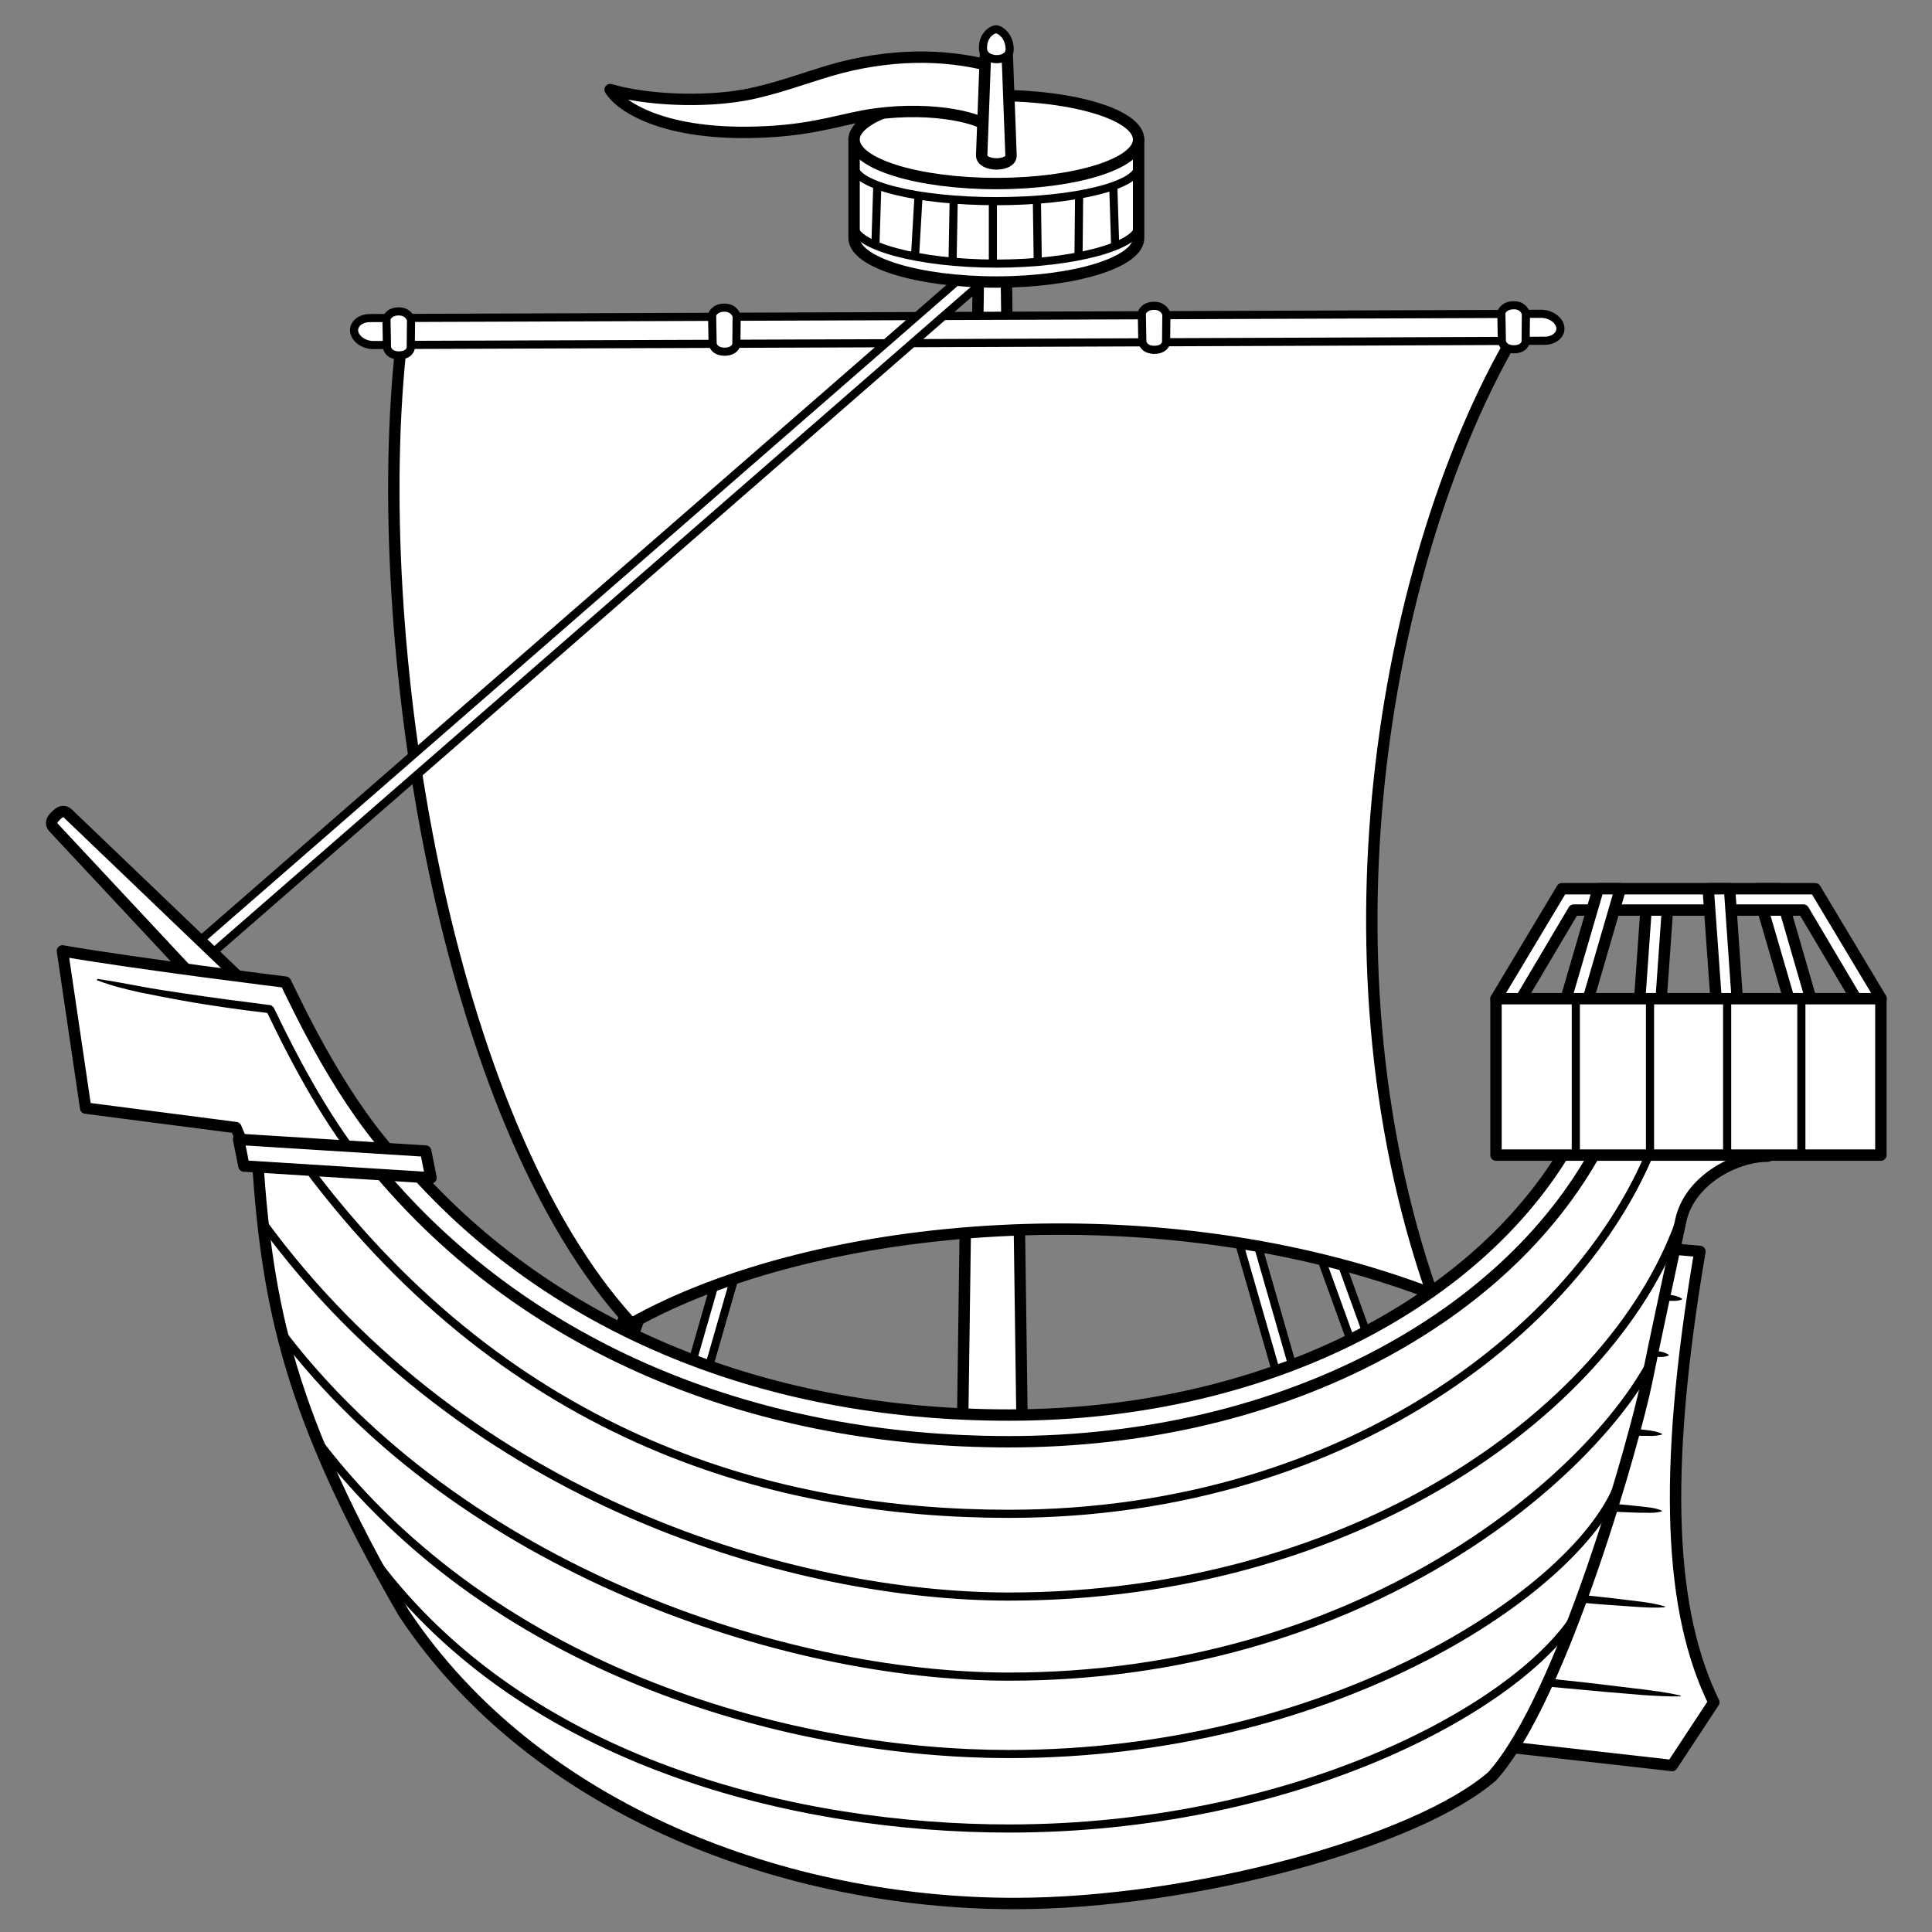<?xml version="1.0" encoding="UTF-8" standalone="no"?>
<!DOCTYPE svg PUBLIC "-//W3C//DTD SVG 1.1//EN" "http://www.w3.org/Graphics/SVG/1.1/DTD/svg11.dtd">
<svg xmlns="http://www.w3.org/2000/svg" xmlns:dc="http://purl.org/dc/elements/1.1/" xmlns:xl="http://www.w3.org/1999/xlink" version="1.1" viewBox="33.75 60.75 297 297" width="297" height="297">
  <rect x="33.75" y="60.75" width="297" height="297" fill="#808080" stroke="none"/>
  <defs>
    <clipPath id="artboard_clip_path">
      <path d="M 33.75 60.75 L 330.75 60.75 L 330.75 346.5 L 313.875 357.75 L 33.75 357.75 Z"/>
    </clipPath>
  </defs>
  <g id="Lymphad_with_Sails_Set_and_Oars_Shipped_(4)" fill="none" stroke-opacity="1" stroke-dasharray="none" stroke="none" fill-opacity="1">
    <title>Lymphad with Sails Set and Oars Shipped (4)</title>
    <g id="Lymphad_with_Sails_Set_and_Oars_Shipped_(4)_Art" clip-path="url(#artboard_clip_path)">
      <title>Art</title>
      <g id="Group_225">
        <g id="Graphic_218">
          <path d="M 132.18 297.978 L 180.063 131.228 L 119.666 298.265 L 117.081 297.526 L 185.192 109.235 L 187.777 109.933 L 186.3 113.995 L 187.736 114.323 L 134.765 298.593 Z" fill="#FFFFFF"/>
          <path d="M 132.18 297.978 L 180.063 131.228 L 119.666 298.265 L 117.081 297.526 L 185.192 109.235 L 187.777 109.933 L 186.3 113.995 L 187.736 114.323 L 134.765 298.593 Z" stroke="black" stroke-linecap="butt" stroke-linejoin="round" stroke-width="1.25"/>
        </g>
        <g id="Graphic_217">
          <path d="M 184.7 114.323 L 186.136 113.995 L 184.659 109.933 L 187.244 109.235 L 255.355 297.526 L 252.77 298.265 L 192.373 131.269 L 240.256 297.978 L 237.671 298.593 Z" fill="#FFFFFF"/>
          <path d="M 184.7 114.323 L 186.136 113.995 L 184.659 109.933 L 187.244 109.235 L 255.355 297.526 L 252.77 298.265 L 192.373 131.269 L 240.256 297.978 L 237.671 298.593 Z" stroke="black" stroke-linecap="butt" stroke-linejoin="round" stroke-width="1.25"/>
        </g>
        <g id="Graphic_216">
          <path d="M 181.582 290.51 L 184.331 90.156 L 188.27 90.156 L 191.019 290.51 C 191.019 290.51 191.306 292.89 186.259 292.89 C 181.253 292.89 181.582 290.51 181.582 290.51 Z" fill="#FFFFFF"/>
          <path d="M 181.582 290.51 L 184.331 90.156 L 188.27 90.156 L 191.019 290.51 C 191.019 290.51 191.306 292.89 186.259 292.89 C 181.253 292.89 181.582 290.51 181.582 290.51 Z" stroke="black" stroke-linecap="butt" stroke-linejoin="round" stroke-width="1.75"/>
        </g>
        <g id="Line_171">
          <path d="M 179.935 131.518 C 179.935 131.518 183.788 121.182 183.788 121.182" stroke="black" stroke-linecap="round" stroke-linejoin="round" stroke-width="1.25"/>
        </g>
        <g id="Line_170">
          <path d="M 192.44 131.43 C 192.44 131.43 188.721 121.377 188.721 121.377" stroke="black" stroke-linecap="round" stroke-linejoin="round" stroke-width="1.25"/>
        </g>
        <g id="Graphic_224">
          <path d="M 266.434 112.477 C 247.395 145.055 235.291 206.397 253.919 259.655 C 212.068 243.612 159.179 248.289 130.826 264.209 C 102.146 233.19 90.247 159.006 95.499 112.969" fill="#FFFFFF"/>
          <path d="M 266.434 112.477 C 247.395 145.055 235.291 206.397 253.919 259.655 C 212.068 243.612 159.179 248.289 130.826 264.209 C 102.146 233.19 90.247 159.006 95.499 112.969" stroke="black" stroke-linecap="butt" stroke-linejoin="round" stroke-width="1.75"/>
        </g>
        <g id="Graphic_223">
          <path d="M 91.149 113.79 C 89.672 113.79 88.359 112.846 88.195 111.738 C 88.031 110.589 89.139 109.646 90.616 109.646 C 92.093 109.646 269.183 108.989 270.66 108.989 C 272.137 108.989 273.45 109.933 273.614 111.041 C 273.778 112.189 272.67 113.133 271.193 113.133 C 269.675 113.174 92.626 113.79 91.149 113.79 Z" fill="#FFFFFF"/>
          <path d="M 91.149 113.79 C 89.672 113.79 88.359 112.846 88.195 111.738 C 88.031 110.589 89.139 109.646 90.616 109.646 C 92.093 109.646 269.183 108.989 270.66 108.989 C 272.137 108.989 273.45 109.933 273.614 111.041 C 273.778 112.189 272.67 113.133 271.193 113.133 C 269.675 113.174 92.626 113.79 91.149 113.79 Z" stroke="black" stroke-linecap="butt" stroke-linejoin="round" stroke-width="1.25"/>
        </g>
        <g id="Graphic_222">
          <path d="M 213.052 109.03 L 213.011 113.42 C 213.011 113.42 212.847 114.528 211.165 114.528 C 209.483 114.487 209.36 113.297 209.36 113.297 L 209.278 108.866 C 209.278 108.866 209.606 107.758 211.165 107.758 C 212.724 107.758 213.052 109.03 213.052 109.03 Z" fill="#FFFFFF"/>
          <path d="M 213.052 109.03 L 213.011 113.42 C 213.011 113.42 212.847 114.528 211.165 114.528 C 209.483 114.487 209.36 113.297 209.36 113.297 L 209.278 108.866 C 209.278 108.866 209.606 107.758 211.165 107.758 C 212.724 107.758 213.052 109.03 213.052 109.03 Z" stroke="black" stroke-linecap="butt" stroke-linejoin="round" stroke-width="1.25"/>
        </g>
        <g id="Graphic_221">
          <path d="M 268.321 108.948 L 268.28 113.338 C 268.28 113.338 268.116 114.446 266.434 114.446 C 264.751 114.405 264.628 113.215 264.628 113.215 L 264.546 108.784 C 264.546 108.784 264.875 107.676 266.434 107.676 C 267.993 107.635 268.321 108.948 268.321 108.948 Z" fill="#FFFFFF"/>
          <path d="M 268.321 108.948 L 268.28 113.338 C 268.28 113.338 268.116 114.446 266.434 114.446 C 264.751 114.405 264.628 113.215 264.628 113.215 L 264.546 108.784 C 264.546 108.784 264.875 107.676 266.434 107.676 C 267.993 107.635 268.321 108.948 268.321 108.948 Z" stroke="black" stroke-linecap="butt" stroke-linejoin="round" stroke-width="1.25"/>
        </g>
        <g id="Graphic_220">
          <path d="M 96.935 109.892 L 96.894 114.282 C 96.894 114.282 96.73 115.39 95.047 115.39 C 93.365 115.349 93.242 114.159 93.242 114.159 L 93.16 109.728 C 93.16 109.728 93.488 108.62 95.047 108.62 C 96.606 108.62 96.935 109.892 96.935 109.892 Z" fill="#FFFFFF"/>
          <path d="M 96.935 109.892 L 96.894 114.282 C 96.894 114.282 96.73 115.39 95.047 115.39 C 93.365 115.349 93.242 114.159 93.242 114.159 L 93.16 109.728 C 93.16 109.728 93.488 108.62 95.047 108.62 C 96.606 108.62 96.935 109.892 96.935 109.892 Z" stroke="black" stroke-linecap="butt" stroke-linejoin="round" stroke-width="1.25"/>
        </g>
        <g id="Graphic_219">
          <path d="M 146.993 109.317 L 146.951 113.708 C 146.951 113.708 146.787 114.815 145.105 114.815 C 143.423 114.774 143.3 113.585 143.3 113.585 L 143.218 109.153 C 143.218 109.153 143.546 108.045 145.105 108.045 C 146.664 108.045 146.993 109.317 146.993 109.317 Z" fill="#FFFFFF"/>
          <path d="M 146.993 109.317 L 146.951 113.708 C 146.951 113.708 146.787 114.815 145.105 114.815 C 143.423 114.774 143.3 113.585 143.3 113.585 L 143.218 109.153 C 143.218 109.153 143.546 108.045 145.105 108.045 C 146.664 108.045 146.993 109.317 146.993 109.317 Z" stroke="black" stroke-linecap="butt" stroke-linejoin="round" stroke-width="1.25"/>
        </g>
        <g id="Graphic_215">
          <path d="M 65.464 207.586 C 64.972 207.381 64.479 207.176 63.987 206.971 L 63.043 206.602 L 194.178 92.371 L 196.107 94.259 L 65.833 207.751 Z" fill="#FFFFFF"/>
          <path d="M 65.464 207.586 C 64.972 207.381 64.479 207.176 63.987 206.971 L 63.043 206.602 L 194.178 92.371 L 196.107 94.259 L 65.833 207.751 Z" stroke="black" stroke-linecap="butt" stroke-linejoin="round" stroke-width="1.25"/>
        </g>
        <g id="Graphic_214">
          <path d="M 165.046 97.336 C 165.046 101.07 174.811 104.106 186.916 104.106 C 198.979 104.106 208.785 101.07 208.785 97.336 L 208.785 82.196 L 165.046 82.196 Z" fill="#FFFFFF"/>
          <path d="M 165.046 97.336 C 165.046 101.07 174.811 104.106 186.916 104.106 C 198.979 104.106 208.785 101.07 208.785 97.336 L 208.785 82.196 L 165.046 82.196 Z" stroke="black" stroke-linecap="butt" stroke-linejoin="round" stroke-width="1.75"/>
        </g>
        <g id="Graphic_213">
          <ellipse cx="186.916" cy="82.196" rx="21.87" ry="6.77" fill="#FFFFFF"/>
          <ellipse cx="186.916" cy="82.196" rx="21.87" ry="6.77" stroke="black" stroke-linecap="butt" stroke-linejoin="round" stroke-width="1.75"/>
        </g>
        <g id="Line_212">
          <line x1="180.187" y1="100.865" x2="180.351" y2="91.838" stroke="black" stroke-linecap="butt" stroke-linejoin="round" stroke-width="1.25"/>
        </g>
        <g id="Line_211">
          <line x1="186.382" y1="100.742" x2="186.382" y2="92.084" stroke="black" stroke-linecap="butt" stroke-linejoin="round" stroke-width="1.25"/>
        </g>
        <g id="Line_210">
          <line x1="174.442" y1="99.675" x2="174.935" y2="91.141" stroke="black" stroke-linecap="butt" stroke-linejoin="round" stroke-width="1.25"/>
        </g>
        <g id="Line_209">
          <line x1="168.329" y1="98.28" x2="168.616" y2="89.212" stroke="black" stroke-linecap="butt" stroke-linejoin="round" stroke-width="1.25"/>
        </g>
        <g id="Line_208">
          <line x1="193.275" y1="100.496" x2="193.152" y2="91.838" stroke="black" stroke-linecap="butt" stroke-linejoin="round" stroke-width="1.25"/>
        </g>
        <g id="Line_207">
          <line x1="199.553" y1="99.675" x2="199.635" y2="91.141" stroke="black" stroke-linecap="butt" stroke-linejoin="round" stroke-width="1.25"/>
        </g>
        <g id="Line_206">
          <line x1="205.174" y1="98.28" x2="204.887" y2="89.212" stroke="black" stroke-linecap="butt" stroke-linejoin="round" stroke-width="1.25"/>
        </g>
        <g id="Graphic_205">
          <path d="M 208.785 86.258 C 208.785 89.253 199.02 91.674 186.916 91.674 C 174.811 91.674 165.046 89.253 165.046 86.258" stroke="black" stroke-linecap="butt" stroke-linejoin="round" stroke-width="1.25"/>
        </g>
        <g id="Graphic_204">
          <path d="M 208.785 95.49 C 208.785 98.485 199.02 101.275 186.916 101.275 C 174.811 101.275 165.046 98.485 165.046 95.49" stroke="black" stroke-linecap="butt" stroke-linejoin="round" stroke-width="1.25"/>
        </g>
        <g id="Graphic_203">
          <path d="M 185.48 80.185 C 184.741 79.118 177.684 76.985 168.123 78.298 C 163.446 78.954 159.466 80.596 151.711 81.006 C 135.463 81.868 128.857 76.821 127.544 74.523 C 133.042 76.123 141.741 76.534 148.264 75.344 C 152.614 74.564 157.537 72.718 161.435 71.569 C 170.216 69.025 178.75 68.943 186.095 70.912 Z" fill="#FFFFFF"/>
          <path d="M 185.48 80.185 C 184.741 79.118 177.684 76.985 168.123 78.298 C 163.446 78.954 159.466 80.596 151.711 81.006 C 135.463 81.868 128.857 76.821 127.544 74.523 C 133.042 76.123 141.741 76.534 148.264 75.344 C 152.614 74.564 157.537 72.718 161.435 71.569 C 170.216 69.025 178.75 68.943 186.095 70.912 Z" stroke="black" stroke-linecap="butt" stroke-linejoin="round" stroke-width="1.75"/>
        </g>
        <g id="Graphic_202">
          <path d="M 184.659 84.658 C 184.7 86.381 189.213 86.381 189.172 84.658 L 188.557 68.245 L 185.274 68.245 Z" fill="#FFFFFF"/>
          <path d="M 184.659 84.658 C 184.7 86.381 189.213 86.381 189.172 84.658 L 188.557 68.245 L 185.274 68.245 Z" stroke="black" stroke-linecap="butt" stroke-linejoin="round" stroke-width="1.75"/>
        </g>
        <g id="Graphic_201">
          <path d="M 186.875 65.25 C 187.408 65.25 188.885 66.153 188.967 68.245 C 189.049 70.379 184.946 70.379 184.864 68.245 C 184.782 66.112 186.341 65.25 186.875 65.25 Z" fill="#FFFFFF"/>
          <path d="M 186.875 65.25 C 187.408 65.25 188.885 66.153 188.967 68.245 C 189.049 70.379 184.946 70.379 184.864 68.245 C 184.782 66.112 186.341 65.25 186.875 65.25 Z" stroke="black" stroke-linecap="butt" stroke-linejoin="round" stroke-width="1.25"/>
        </g>
        <g id="Graphic_200">
          <path d="M 263.11 329.038 L 290.806 332.157 L 297.207 322.432 C 290.519 308.728 289.165 287.966 295.073 253.131 L 290.519 252.721" fill="#FFFFFF"/>
          <path d="M 263.11 329.038 L 290.806 332.157 L 297.207 322.432 C 290.519 308.728 289.165 287.966 295.073 253.131 L 290.519 252.721" stroke="black" stroke-linecap="butt" stroke-linejoin="round" stroke-width="1.75"/>
        </g>
        <g id="Graphic_199">
          <path d="M 269.019 318.534 C 270.947 318.698 272.876 318.904 274.804 319.109 C 276.732 319.314 278.661 319.519 280.589 319.765 L 286.375 320.463 C 288.303 320.709 290.232 320.955 292.119 321.406 L 292.119 321.529 C 290.15 321.571 288.221 321.447 286.293 321.324 L 280.466 320.832 C 278.538 320.668 276.609 320.463 274.64 320.299 C 272.711 320.134 270.783 319.929 268.855 319.724 Z" fill="black"/>
        </g>
        <g id="Graphic_198">
          <path d="M 273.327 305.568 C 274.681 305.692 276.076 305.815 277.43 305.979 C 278.784 306.143 280.179 306.266 281.533 306.43 L 285.636 306.922 C 286.99 307.087 288.344 307.292 289.698 307.702 L 289.698 307.825 C 288.303 307.948 286.949 307.866 285.554 307.784 L 281.451 307.497 C 280.097 307.415 278.702 307.292 277.348 307.169 C 275.994 307.046 274.599 306.922 273.245 306.758 Z" fill="black"/>
        </g>
        <g id="Graphic_197">
          <path d="M 280.179 291.823 C 281.697 291.905 283.174 292.028 284.692 292.192 C 285.431 292.274 286.211 292.356 286.949 292.439 C 287.688 292.521 288.467 292.644 289.206 292.972 L 289.206 293.095 C 288.426 293.3 287.688 293.341 286.908 293.3 C 286.17 293.3 285.39 293.3 284.651 293.259 C 283.133 293.218 281.615 293.136 280.138 293.013 Z" fill="black"/>
        </g>
        <g id="Graphic_196">
          <path d="M 280.671 280.006 C 282.108 280.088 283.544 280.211 284.98 280.375 C 285.677 280.457 286.416 280.54 287.113 280.622 C 287.811 280.704 288.549 280.827 289.247 281.155 L 289.247 281.278 C 288.508 281.483 287.77 281.524 287.072 281.483 C 286.334 281.483 285.636 281.483 284.898 281.442 C 283.462 281.401 282.025 281.319 280.589 281.196 Z" fill="black"/>
        </g>
        <g id="Graphic_195">
          <path d="M 286.211 259.244 C 287.236 259.327 288.262 259.45 289.288 259.614 C 289.78 259.696 290.314 259.778 290.806 259.86 C 291.298 259.942 291.832 260.065 292.324 260.393 L 292.324 260.516 C 291.791 260.722 291.257 260.763 290.765 260.722 C 290.232 260.722 289.739 260.722 289.206 260.681 C 288.18 260.64 287.154 260.557 286.129 260.434 Z" fill="black"/>
        </g>
        <g id="Graphic_194">
          <path d="M 284.159 267.861 C 285.185 267.943 286.211 268.066 287.236 268.23 C 287.729 268.312 288.262 268.394 288.755 268.476 C 289.247 268.558 289.78 268.682 290.273 269.01 L 290.273 269.133 C 289.739 269.338 289.206 269.379 288.714 269.338 C 288.18 269.338 287.688 269.338 287.154 269.297 C 286.129 269.256 285.103 269.174 284.077 269.051 Z" fill="black"/>
        </g>
        <g id="Graphic_193">
          <path d="M 280.753 231.549 C 274.106 245.417 262.166 257.275 246.205 265.85 C 229.67 274.754 209.811 279.473 188.803 279.473 C 150.193 279.473 116.548 265.604 94.104 240.411 L 73.342 239.098 C 74.86 261.706 78.266 278.406 95.827 308.728 C 116.219 339.378 154.953 353.37 189.665 353.37 C 217.32 353.37 251.58 343.85 263.151 333.798 C 274.065 321.653 285.185 281.524 286.867 273.236 C 288.221 266.507 290.642 255.347 292.119 248.453 C 293.35 242.381 300.284 238.483 305.536 238.483 Z" fill="#FFFFFF"/>
          <path d="M 280.753 231.549 C 274.106 245.417 262.166 257.275 246.205 265.85 C 229.67 274.754 209.811 279.473 188.803 279.473 C 150.193 279.473 116.548 265.604 94.104 240.411 L 73.342 239.098 C 74.86 261.706 78.266 278.406 95.827 308.728 C 116.219 339.378 154.953 353.37 189.665 353.37 C 217.32 353.37 251.58 343.85 263.151 333.798 C 274.065 321.653 285.185 281.524 286.867 273.236 C 288.221 266.507 290.642 255.347 292.119 248.453 C 293.35 242.381 300.284 238.483 305.536 238.483 Z" stroke="black" stroke-linecap="butt" stroke-linejoin="round" stroke-width="1.75"/>
        </g>
        <g id="Graphic_192">
          <path d="M 309.106 215.546 L 312.224 214.644 L 307.219 197.37 L 303.813 197.37 Z" fill="#FFFFFF"/>
          <path d="M 309.106 215.546 L 312.224 214.644 L 307.219 197.37 L 303.813 197.37 Z" stroke="black" stroke-linecap="butt" stroke-linejoin="round" stroke-width="1.75"/>
        </g>
        <g id="Graphic_191">
          <path d="M 285.773 214.994 L 286.909 198.909 L 290.183 199.14 L 289.048 215.225 Z" fill="#FFFFFF"/>
          <path d="M 285.773 214.994 L 286.909 198.909 L 290.183 199.14 L 289.048 215.225 Z" stroke="black" stroke-linecap="butt" stroke-linejoin="round" stroke-width="1.75"/>
        </g>
        <g id="Graphic_190">
          <path d="M 266.352 216.367 L 275.666 200.652 L 310.993 200.652 L 320.307 216.367 L 322.933 214.275 L 312.799 197.37 L 273.86 197.37 L 263.726 214.275 Z" fill="#FFFFFF"/>
          <path d="M 266.352 216.367 L 275.666 200.652 L 310.993 200.652 L 320.307 216.367 L 322.933 214.275 L 312.799 197.37 L 273.86 197.37 L 263.726 214.275 Z" stroke="black" stroke-linecap="butt" stroke-linejoin="round" stroke-width="1.75"/>
        </g>
        <g id="Graphic_189">
          <path d="M 297.617 215.218 L 296.345 197.37 L 299.628 197.37 L 300.859 214.972 Z" fill="#FFFFFF"/>
          <path d="M 297.617 215.218 L 296.345 197.37 L 299.628 197.37 L 300.859 214.972 Z" stroke="black" stroke-linecap="butt" stroke-linejoin="round" stroke-width="1.75"/>
        </g>
        <g id="Graphic_188">
          <path d="M 277.553 215.546 L 274.394 214.644 L 279.44 197.37 L 282.846 197.37 Z" fill="#FFFFFF"/>
          <path d="M 277.553 215.546 L 274.394 214.644 L 279.44 197.37 L 282.846 197.37 Z" stroke="black" stroke-linecap="butt" stroke-linejoin="round" stroke-width="1.75"/>
        </g>
        <g id="Graphic_187">
          <path d="M 75.352 215.67 L 44.169 185.799 C 43.553 185.225 42.897 185.553 42.322 186.168 C 41.707 186.743 41.42 187.358 41.994 187.974 L 71.003 219.034 Z" fill="#FFFFFF"/>
          <path d="M 75.352 215.67 L 44.169 185.799 C 43.553 185.225 42.897 185.553 42.322 186.168 C 41.707 186.743 41.42 187.358 41.994 187.974 L 71.003 219.034 Z" stroke="black" stroke-linecap="butt" stroke-linejoin="round" stroke-width="1.75"/>
        </g>
        <g id="Graphic_186">
          <path d="M 71.578 237.785 L 70.018 234.093 L 46.918 231.097 L 43.348 206.93 C 54.96 208.94 77.65 211.731 77.65 211.731 C 79.784 216.08 86.554 230.646 95.622 239.919" fill="#FFFFFF"/>
          <path d="M 71.578 237.785 L 70.018 234.093 L 46.918 231.097 L 43.348 206.93 C 54.96 208.94 77.65 211.731 77.65 211.731 C 79.784 216.08 86.554 230.646 95.622 239.919" stroke="black" stroke-linecap="butt" stroke-linejoin="round" stroke-width="1.75"/>
        </g>
        <g id="Graphic_185">
          <path d="M 75.229 215.834 C 76.871 219.198 81.261 228.553 87.292 236.924" stroke="black" stroke-linecap="butt" stroke-linejoin="round" stroke-width="1.25"/>
        </g>
        <g id="Graphic_184">
          <path d="M 48.764 211.238 C 50.98 211.566 53.196 211.977 55.37 212.387 C 57.545 212.797 59.761 213.126 61.976 213.454 C 64.192 213.782 66.408 214.11 68.623 214.398 L 75.27 215.259 C 75.599 215.3 75.845 215.629 75.804 215.957 C 75.763 216.285 75.475 216.531 75.106 216.49 C 72.891 216.244 70.634 215.957 68.418 215.629 C 66.203 215.3 63.987 214.972 61.771 214.562 C 59.555 214.151 57.34 213.741 55.165 213.29 C 52.991 212.797 50.775 212.264 48.682 211.443 C 48.641 211.443 48.641 211.402 48.641 211.361 C 48.723 211.238 48.764 211.238 48.764 211.238 Z" fill="black"/>
        </g>
        <g id="Graphic_183">
          <path d="M 188.844 282.386 C 150.234 282.386 116.589 268.517 94.145 243.324 C 93.406 242.463 91.067 240.165 91.929 239.385 C 92.791 238.647 96.483 239.755 97.222 240.575 C 107.726 252.351 120.692 261.583 135.791 268.025 C 151.752 274.836 169.601 278.283 188.885 278.283 C 209.195 278.283 228.357 273.728 244.318 265.153 C 259.499 256.988 270.824 245.745 277.102 232.656 C 277.594 231.631 278.825 231.22 279.851 231.713 C 280.877 232.205 281.287 233.436 280.795 234.462 C 274.147 248.33 262.207 260.188 246.246 268.764 C 229.67 277.667 209.811 282.386 188.844 282.386 Z" fill="#FFFFFF"/>
          <path d="M 188.844 282.386 C 150.234 282.386 116.589 268.517 94.145 243.324 C 93.406 242.463 91.067 240.165 91.929 239.385 C 92.791 238.647 96.483 239.755 97.222 240.575 C 107.726 252.351 120.692 261.583 135.791 268.025 C 151.752 274.836 169.601 278.283 188.885 278.283 C 209.195 278.283 228.357 273.728 244.318 265.153 C 259.499 256.988 270.824 245.745 277.102 232.656 C 277.594 231.631 278.825 231.22 279.851 231.713 C 280.877 232.205 281.287 233.436 280.795 234.462 C 274.147 248.33 262.207 260.188 246.246 268.764 C 229.67 277.667 209.811 282.386 188.844 282.386 Z" stroke="black" stroke-linecap="butt" stroke-linejoin="round" stroke-width="1.75"/>
        </g>
        <g id="Graphic_182">
          <path d="M 80.892 240.083 C 112.609 282.509 153.557 293.464 188.844 293.464 C 242.143 293.464 279.687 262.855 289.165 233.19" stroke="black" stroke-linecap="butt" stroke-linejoin="round" stroke-width="1.25"/>
        </g>
        <g id="Graphic_181">
          <path d="M 99.191 237.703 L 70.429 235.898 L 71.249 240.001 L 100.012 241.806 Z" fill="#FFFFFF"/>
          <path d="M 99.191 237.703 L 70.429 235.898 L 71.249 240.001 L 100.012 241.806 Z" stroke="black" stroke-linecap="butt" stroke-linejoin="round" stroke-width="1.75"/>
        </g>
        <g id="Graphic_180">
          <path d="M 74.08 248.617 C 105.756 291.987 156.512 306.184 188.844 306.184 C 242.143 306.184 282.436 277.216 292.324 247.469" stroke="black" stroke-linecap="butt" stroke-linejoin="round" stroke-width="1.25"/>
        </g>
        <g id="Graphic_179">
          <path d="M 82.615 282.386 C 110.229 318.616 156.512 330.392 188.844 330.392 C 238.04 330.392 274.722 306.184 282.108 290.018" stroke="black" stroke-linecap="butt" stroke-linejoin="round" stroke-width="1.25"/>
        </g>
        <g id="Graphic_178">
          <path d="M 77.035 265.645 C 104.608 301.917 154.173 318.493 188.844 318.493 C 242.143 318.493 277.266 288.91 287.401 270.446" stroke="black" stroke-linecap="butt" stroke-linejoin="round" stroke-width="1.25"/>
        </g>
        <g id="Graphic_177">
          <path d="M 91.396 300.727 C 114.742 331.992 156.471 341.84 188.844 341.84 C 232.337 341.84 266.188 323.786 275.707 309.548" stroke="black" stroke-linecap="butt" stroke-linejoin="round" stroke-width="1.25"/>
        </g>
        <g id="Graphic_176">
          <rect x="263.726" y="214.275" width="59.167" height="24.044" fill="#FFFFFF"/>
          <rect x="263.726" y="214.275" width="59.167" height="24.044" stroke="black" stroke-linecap="butt" stroke-linejoin="round" stroke-width="1.75"/>
        </g>
        <g id="Line_175">
          <line x1="275.994" y1="238.319" x2="275.994" y2="214.275" stroke="black" stroke-linecap="butt" stroke-linejoin="round" stroke-width="1.25"/>
        </g>
        <g id="Line_174">
          <line x1="287.401" y1="238.319" x2="287.401" y2="214.275" stroke="black" stroke-linecap="butt" stroke-linejoin="round" stroke-width="1.25"/>
        </g>
        <g id="Line_173">
          <line x1="299.258" y1="238.319" x2="299.258" y2="214.275" stroke="black" stroke-linecap="butt" stroke-linejoin="round" stroke-width="1.25"/>
        </g>
        <g id="Line_172">
          <line x1="310.665" y1="238.319" x2="310.665" y2="214.275" stroke="black" stroke-linecap="butt" stroke-linejoin="round" stroke-width="1.25"/>
        </g>
      </g>
    </g>
  </g>
</svg>
